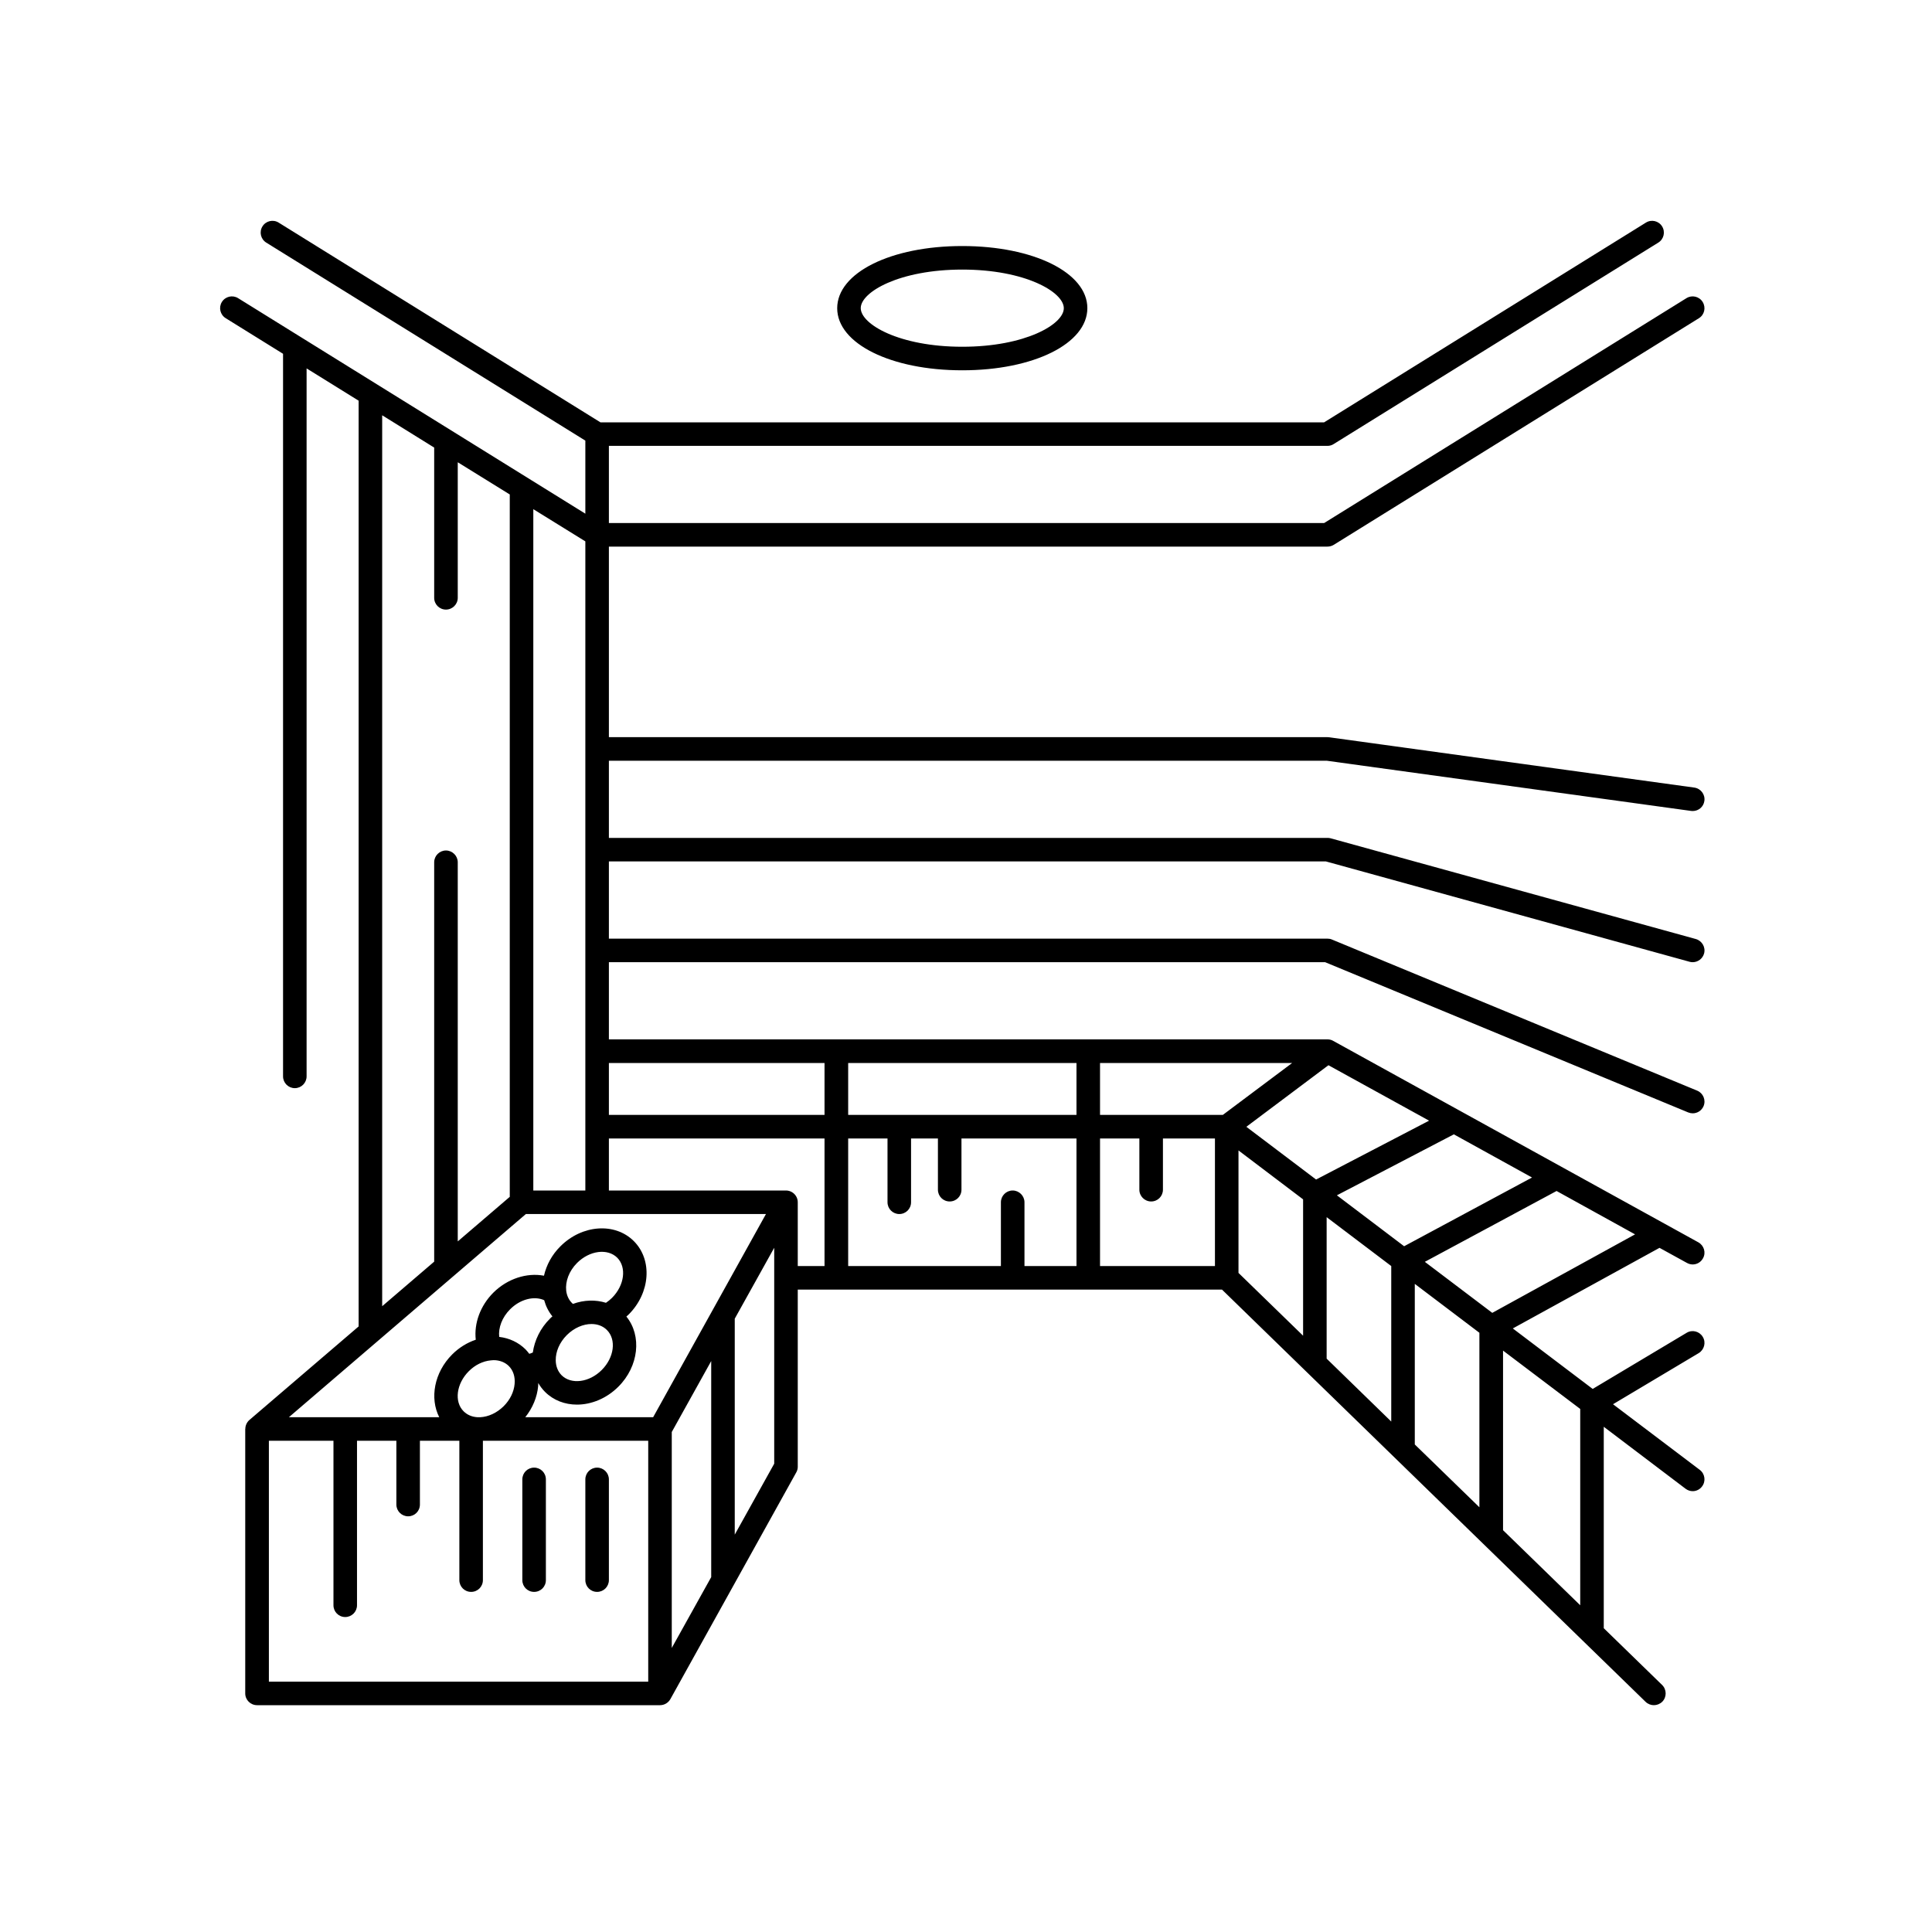 <?xml version="1.0" encoding="UTF-8"?> <svg xmlns="http://www.w3.org/2000/svg" xmlns:xlink="http://www.w3.org/1999/xlink" width="100" zoomAndPan="magnify" viewBox="0 0 75 75" height="100" preserveAspectRatio="xMidYMid meet" version="1.0"><defs><clipPath id="dc6639db0f"><path d="M 8.477 8.477 L 66.227 8.477 L 66.227 66.227 L 8.477 66.227 Z M 8.477 8.477 " clip-rule="nonzero"></path></clipPath></defs><g clip-path="url(#dc6639db0f)"><path fill="#000000" d="M 65.887 42.34 L 51.707 36.473 C 51.652 36.449 51.594 36.438 51.535 36.438 L 23.637 36.438 L 23.637 33.441 L 51.473 33.441 L 65.59 37.336 C 65.629 37.348 65.672 37.352 65.711 37.352 C 65.91 37.352 66.094 37.219 66.152 37.016 C 66.219 36.773 66.074 36.523 65.832 36.453 L 51.656 32.543 C 51.613 32.531 51.574 32.527 51.535 32.527 L 23.637 32.527 L 23.637 29.531 L 51.5 29.531 L 65.648 31.48 C 65.668 31.484 65.691 31.484 65.711 31.484 C 65.938 31.484 66.133 31.32 66.164 31.09 C 66.199 30.84 66.023 30.609 65.773 30.574 L 51.598 28.621 C 51.574 28.617 51.555 28.617 51.535 28.617 L 23.637 28.617 L 23.637 21.219 L 51.531 21.219 C 51.617 21.219 51.703 21.195 51.773 21.152 L 65.953 12.352 C 66.168 12.219 66.23 11.938 66.098 11.723 C 65.965 11.508 65.684 11.441 65.469 11.574 L 51.402 20.305 L 23.637 20.305 L 23.637 17.309 L 51.531 17.309 C 51.617 17.309 51.703 17.285 51.773 17.238 L 64.375 9.418 C 64.59 9.285 64.656 9.004 64.523 8.789 C 64.391 8.574 64.109 8.508 63.895 8.641 L 51.402 16.395 L 23.309 16.395 L 10.816 8.641 C 10.602 8.508 10.32 8.574 10.188 8.789 C 10.055 9.004 10.121 9.285 10.336 9.418 L 22.723 17.105 L 22.723 19.941 L 9.242 11.574 C 9.027 11.441 8.746 11.508 8.613 11.723 C 8.48 11.938 8.547 12.219 8.762 12.352 L 10.988 13.734 L 10.988 41.785 C 10.988 42.035 11.191 42.242 11.445 42.242 C 11.699 42.242 11.902 42.035 11.902 41.785 L 11.902 14.301 L 13.922 15.555 L 13.922 51.492 L 9.68 55.125 C 9.578 55.215 9.523 55.344 9.523 55.473 L 9.52 55.473 L 9.52 65.738 C 9.52 65.992 9.727 66.195 9.98 66.195 L 25.621 66.195 C 25.789 66.195 25.941 66.105 26.023 65.961 L 30.91 57.16 C 30.949 57.094 30.969 57.016 30.969 56.941 L 30.969 50.062 L 47.438 50.062 L 63.883 66.066 C 63.973 66.152 64.09 66.195 64.203 66.195 C 64.32 66.195 64.441 66.148 64.531 66.059 C 64.707 65.879 64.703 65.586 64.523 65.41 L 62.258 63.207 L 62.258 55.387 L 65.434 57.793 C 65.516 57.855 65.613 57.887 65.711 57.887 C 65.848 57.887 65.984 57.824 66.074 57.703 C 66.227 57.504 66.188 57.215 65.988 57.062 L 62.617 54.512 L 65.945 52.527 C 66.16 52.395 66.234 52.113 66.102 51.898 C 65.973 51.68 65.691 51.609 65.477 51.738 L 61.828 53.918 L 58.727 51.57 L 64.422 48.441 L 65.488 49.027 C 65.559 49.066 65.637 49.086 65.711 49.086 C 65.871 49.086 66.027 49 66.109 48.848 C 66.234 48.629 66.152 48.352 65.93 48.227 L 51.754 40.406 C 51.688 40.367 51.609 40.348 51.531 40.348 L 23.637 40.348 L 23.637 37.352 L 51.441 37.352 L 65.535 43.184 C 65.594 43.207 65.652 43.219 65.711 43.219 C 65.891 43.219 66.059 43.113 66.133 42.938 C 66.23 42.703 66.117 42.438 65.887 42.34 Z M 22.723 46.215 L 20.703 46.215 L 20.703 19.766 L 22.723 21.016 Z M 14.836 16.121 L 16.855 17.375 L 16.855 23.207 C 16.855 23.461 17.059 23.664 17.312 23.664 C 17.562 23.664 17.77 23.461 17.77 23.207 L 17.77 17.945 L 19.789 19.195 L 19.789 46.461 L 17.77 48.191 L 17.77 33.473 C 17.77 33.223 17.562 33.016 17.312 33.016 C 17.059 33.016 16.855 33.223 16.855 33.473 L 16.855 48.977 L 14.836 50.707 Z M 20.414 47.129 L 29.734 47.129 L 25.355 55.016 L 20.391 55.016 C 20.676 54.66 20.852 54.238 20.891 53.809 C 20.895 53.766 20.895 53.727 20.895 53.688 C 20.965 53.809 21.051 53.926 21.156 54.031 C 21.488 54.363 21.93 54.527 22.398 54.527 C 22.957 54.527 23.547 54.289 24.004 53.832 C 24.801 53.039 24.922 51.852 24.316 51.109 C 24.348 51.082 24.379 51.055 24.406 51.027 C 25.246 50.188 25.336 48.91 24.605 48.18 C 23.875 47.449 22.598 47.539 21.758 48.379 C 21.422 48.711 21.211 49.113 21.117 49.523 C 20.457 49.398 19.703 49.633 19.152 50.18 C 18.641 50.691 18.398 51.375 18.469 52.008 C 18.133 52.121 17.816 52.316 17.551 52.582 C 16.855 53.281 16.676 54.277 17.051 55.016 L 11.215 55.016 Z M 26.078 55.59 L 27.609 52.836 L 27.609 61.223 L 26.078 63.973 Z M 19.801 50.828 C 20.191 50.434 20.734 50.297 21.125 50.473 C 21.188 50.703 21.293 50.914 21.445 51.102 C 21.414 51.129 21.383 51.152 21.355 51.184 C 20.973 51.562 20.75 52.035 20.684 52.504 C 20.641 52.523 20.594 52.543 20.547 52.555 C 20.504 52.496 20.453 52.438 20.402 52.383 C 20.125 52.109 19.773 51.945 19.379 51.898 C 19.34 51.543 19.492 51.137 19.801 50.828 Z M 22.402 49.027 C 22.887 48.543 23.586 48.453 23.961 48.824 C 24.332 49.199 24.242 49.898 23.758 50.383 C 23.688 50.453 23.605 50.52 23.523 50.574 C 23.121 50.449 22.672 50.461 22.242 50.617 C 22.23 50.605 22.215 50.594 22.203 50.582 C 22.074 50.453 22.004 50.289 21.98 50.109 C 21.98 50.105 21.98 50.102 21.98 50.102 C 21.941 49.75 22.086 49.344 22.402 49.027 Z M 21.574 52.801 C 21.57 52.477 21.715 52.117 22.004 51.828 C 22.285 51.547 22.641 51.398 22.961 51.398 C 23.191 51.398 23.402 51.473 23.559 51.629 C 23.934 52.004 23.844 52.699 23.359 53.184 C 22.875 53.668 22.176 53.758 21.801 53.387 C 21.652 53.234 21.578 53.035 21.574 52.816 C 21.574 52.812 21.574 52.805 21.574 52.801 Z M 19.059 52.809 C 19.094 52.805 19.125 52.801 19.16 52.801 C 19.395 52.801 19.605 52.883 19.754 53.031 C 19.922 53.199 20.004 53.449 19.977 53.727 C 19.949 54.035 19.801 54.34 19.555 54.586 C 19.285 54.855 18.953 55 18.648 55.016 L 18.531 55.016 C 18.328 55.004 18.141 54.93 17.996 54.785 C 17.625 54.414 17.715 53.715 18.199 53.23 C 18.445 52.984 18.75 52.836 19.059 52.809 Z M 10.438 55.93 L 12.945 55.93 L 12.945 62.316 C 12.945 62.57 13.148 62.773 13.402 62.773 C 13.652 62.773 13.859 62.57 13.859 62.316 L 13.859 55.93 L 15.387 55.93 L 15.387 58.406 C 15.387 58.66 15.594 58.863 15.844 58.863 C 16.098 58.863 16.301 58.66 16.301 58.406 L 16.301 55.93 L 17.832 55.93 L 17.832 61.34 C 17.832 61.594 18.035 61.797 18.289 61.797 C 18.543 61.797 18.746 61.594 18.746 61.34 L 18.746 55.93 L 25.164 55.93 L 25.164 65.281 L 10.438 65.281 Z M 30.055 56.82 L 28.523 59.574 L 28.523 51.191 L 30.055 48.438 Z M 30.969 46.672 C 30.969 46.594 30.949 46.512 30.906 46.441 C 30.824 46.301 30.672 46.215 30.512 46.215 L 23.637 46.215 L 23.637 44.195 L 32.008 44.195 L 32.008 49.148 L 30.969 49.148 Z M 44.688 46.641 C 44.941 46.641 45.145 46.438 45.145 46.184 L 45.145 44.195 L 47.164 44.195 L 47.164 49.148 L 42.703 49.148 L 42.703 44.195 L 44.23 44.195 L 44.23 46.184 C 44.23 46.438 44.438 46.641 44.688 46.641 Z M 48.078 44.66 L 50.586 46.559 L 50.586 51.852 L 48.078 49.414 Z M 51.5 47.25 L 54.008 49.148 L 54.008 55.184 L 51.5 52.742 Z M 54.922 49.84 L 57.43 51.738 L 57.43 58.512 L 54.922 56.074 Z M 51.898 46.402 L 56.438 44.035 L 59.473 45.711 L 54.508 48.379 Z M 51.09 45.789 L 48.383 43.742 L 51.57 41.352 L 55.477 43.504 Z M 47.469 43.281 L 42.703 43.281 L 42.703 41.266 L 50.16 41.266 Z M 41.789 43.281 L 32.926 43.281 L 32.926 41.266 L 41.789 41.266 Z M 34.453 44.195 L 34.453 46.672 C 34.453 46.926 34.66 47.129 34.91 47.129 C 35.164 47.129 35.367 46.926 35.367 46.672 L 35.367 44.195 L 36.41 44.195 L 36.41 46.184 C 36.41 46.438 36.613 46.641 36.867 46.641 C 37.121 46.641 37.324 46.438 37.324 46.184 L 37.324 44.195 L 41.789 44.195 L 41.789 49.148 L 39.77 49.148 L 39.77 46.672 C 39.77 46.422 39.562 46.215 39.312 46.215 C 39.059 46.215 38.855 46.422 38.855 46.672 L 38.855 49.148 L 32.926 49.148 L 32.926 44.195 Z M 61.344 62.316 L 58.348 59.402 L 58.348 52.43 L 61.344 54.695 Z M 57.93 50.965 L 55.312 48.984 L 60.426 46.234 L 63.473 47.918 Z M 32.008 41.266 L 32.008 43.281 L 23.637 43.281 L 23.637 41.266 Z M 37.355 14.375 C 40.125 14.375 42.211 13.34 42.211 11.961 C 42.211 10.586 40.125 9.551 37.355 9.551 C 34.586 9.551 32.5 10.586 32.5 11.965 C 32.5 13.34 34.586 14.375 37.355 14.375 Z M 37.355 10.465 C 39.797 10.465 41.297 11.336 41.297 11.965 C 41.297 12.59 39.797 13.461 37.355 13.461 C 34.914 13.461 33.414 12.59 33.414 11.961 C 33.414 11.336 34.914 10.465 37.355 10.465 Z M 21.191 57.43 L 21.191 61.34 C 21.191 61.594 20.988 61.797 20.734 61.797 C 20.48 61.797 20.277 61.594 20.277 61.34 L 20.277 57.43 C 20.277 57.176 20.48 56.973 20.734 56.973 C 20.988 56.973 21.191 57.176 21.191 57.43 Z M 23.637 57.43 L 23.637 61.34 C 23.637 61.594 23.43 61.797 23.18 61.797 C 22.926 61.797 22.723 61.594 22.723 61.34 L 22.723 57.43 C 22.723 57.176 22.926 56.973 23.18 56.973 C 23.43 56.973 23.637 57.176 23.637 57.43 Z M 23.637 57.43 " fill-opacity="1" fill-rule="nonzero"></path></g></svg> 